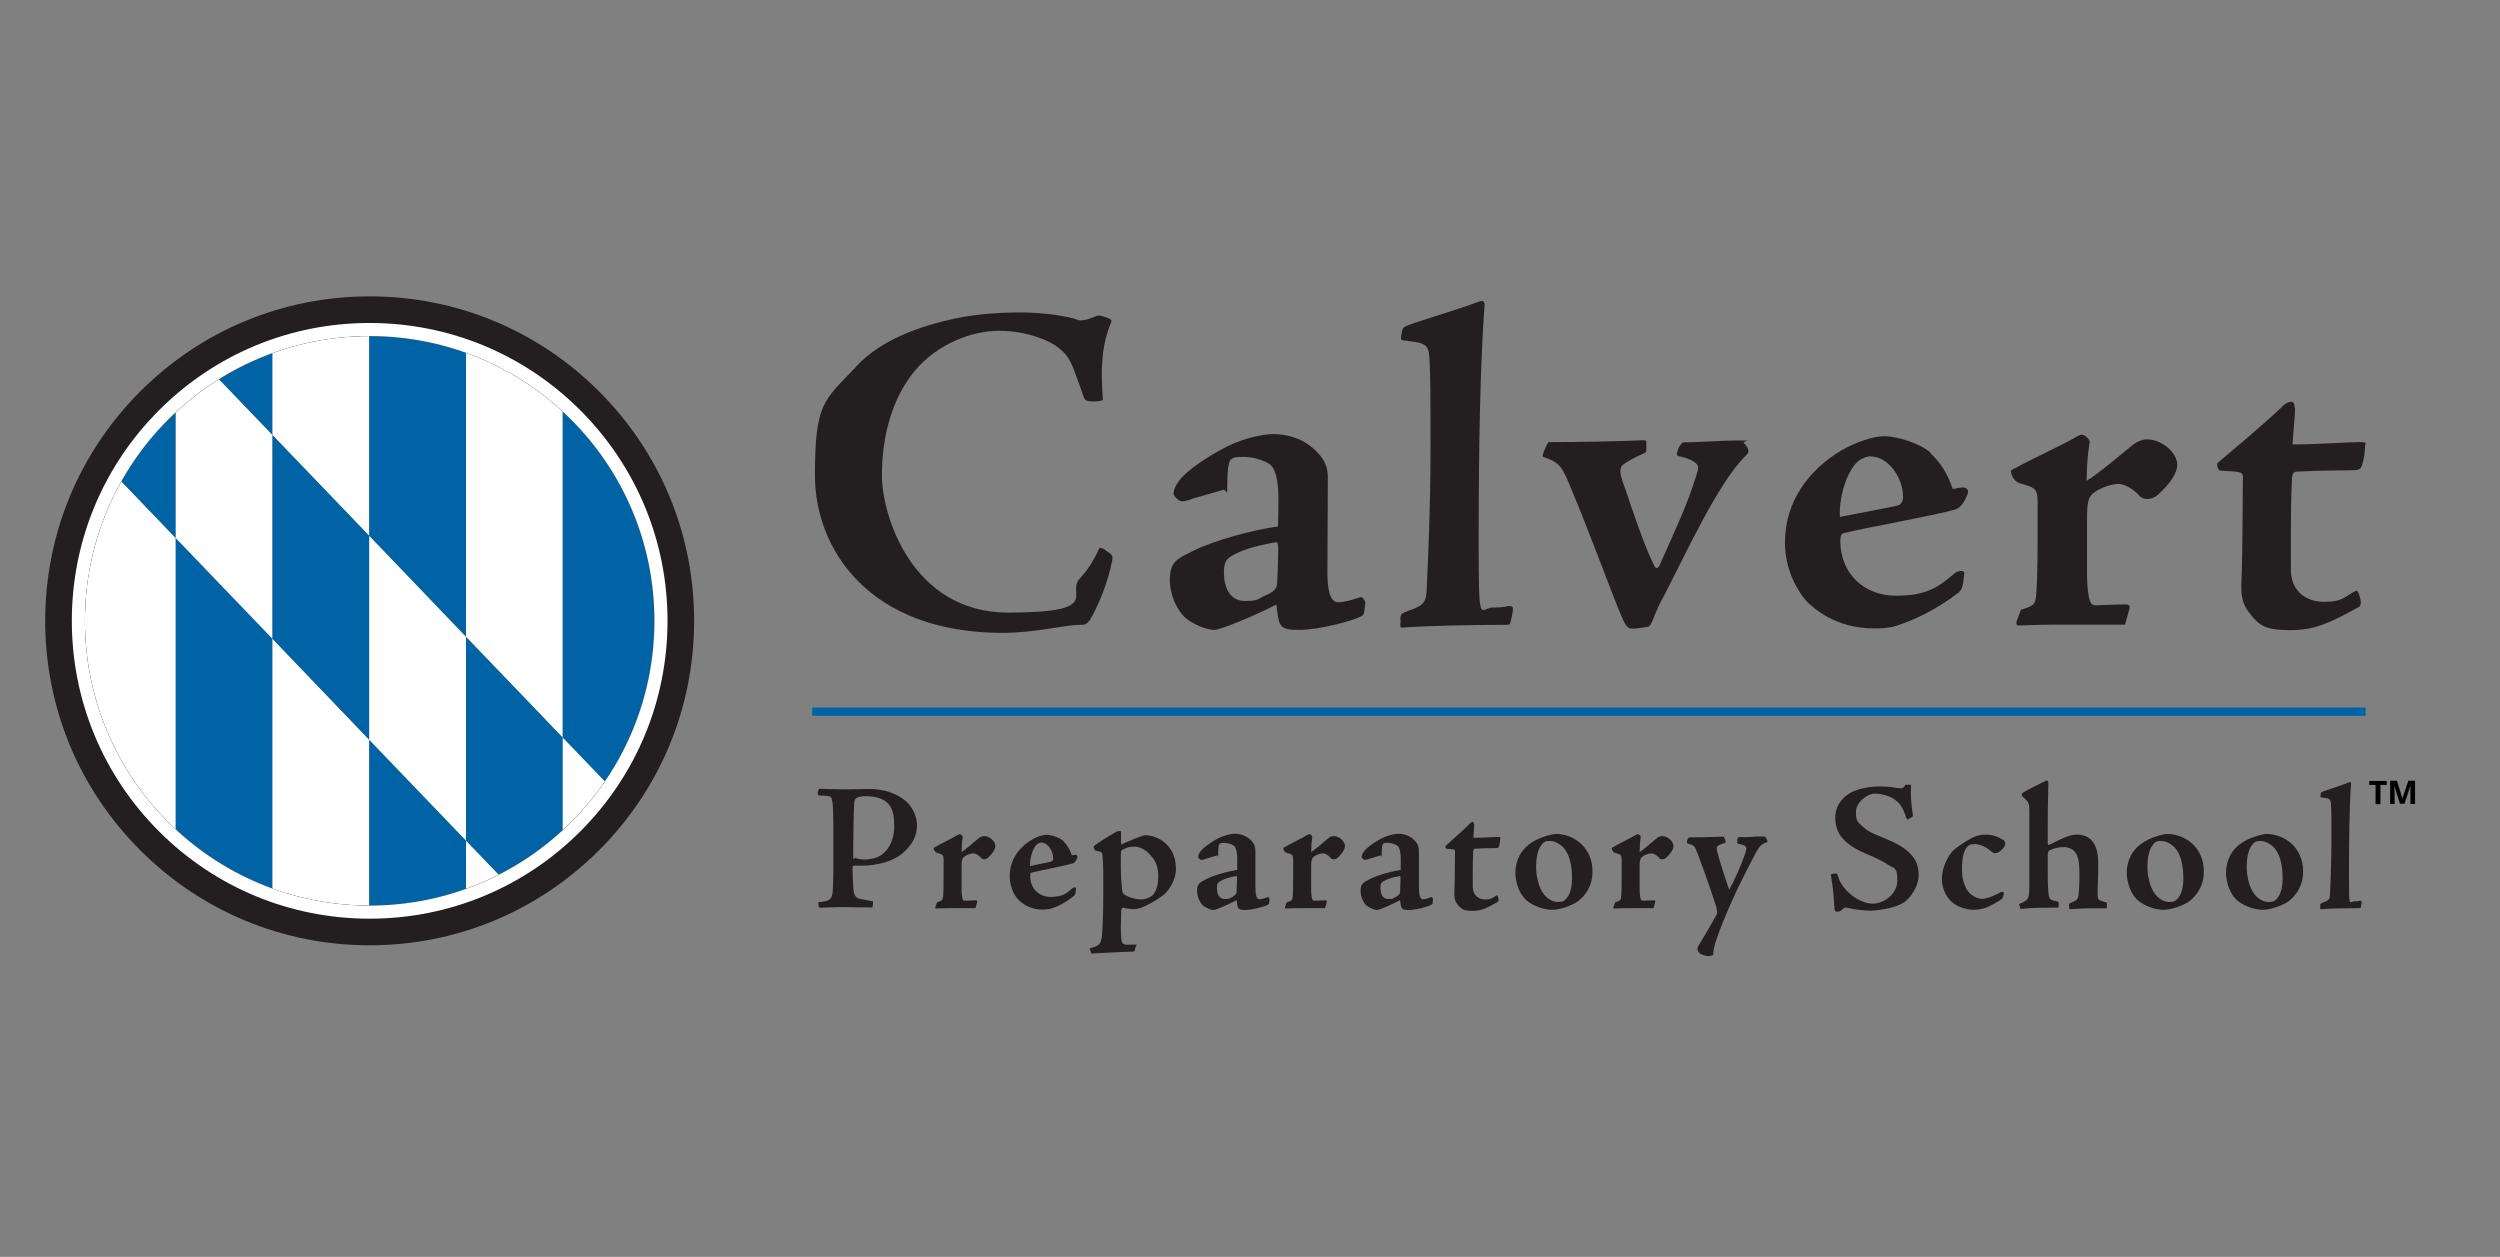 <?xml version="1.0" encoding="UTF-8"?>
<svg id="Layer_1" xmlns="http://www.w3.org/2000/svg" xmlns:xlink="http://www.w3.org/1999/xlink" version="1.1" viewBox="0 0 1183.5 595">
  <rect x="0" y="0" width="1183.5" height="595" fill="#808080" stroke="none"/>
  <!-- Generator: Adobe Illustrator 29.5.0, SVG Export Plug-In . SVG Version: 2.1.0 Build 137)  -->
  <defs>
    <style>
      .st0, .st1 {
        fill: none;
      }

      .st1 {
        stroke: #0063a6;
        stroke-miterlimit: 10;
        stroke-width: 3.9px;
      }

      .st2 {
        fill: #231f20;
      }

      .st3, .st4 {
        fill: #ffce02;
      }

      .st4 {
        fill-rule: evenodd;
      }

      .st5 {
        fill: #0063a6;
      }

      .st6 {
        fill: #fff;
      }

      .st7 {
        clip-path: url(#clippath);
      }
    </style>
    <clipPath id="clippath">
      <circle class="st0" cx="175" cy="293.9" r="134.8"/>
    </clipPath>
  </defs>
  <g>
    <g>
      <g class="st7">
        <g>
          <polygon class="st6" points="37.4 207 37.4 513.1 83.2 513.1 83.2 254.7 37.4 207"/>
          <polygon class="st3" points="83.2 148 73.3 148 83.2 158.3 83.2 148"/>
          <polygon class="st5" points="129 206 129 148 83.2 148 83.2 158.3 129 206"/>
          <polygon class="st5" points="83.2 254.7 83.2 513.1 129 513.1 129 302.4 83.2 254.7"/>
          <polygon class="st6" points="129 302.4 129 513.1 174.8 513.1 174.8 350.2 129 302.4"/>
          <polygon class="st6" points="174.8 253.7 174.8 148 129 148 129 206 174.8 253.7"/>
          <polygon class="st5" points="220.6 301.5 220.6 148 174.8 148 174.8 253.7 220.6 301.5"/>
          <polygon class="st5" points="174.8 350.2 174.8 513.1 220.6 513.1 220.6 397.9 174.8 350.2"/>
          <polygon class="st6" points="266.4 349.2 266.4 148 220.6 148 220.6 301.5 266.4 349.2"/>
          <polygon class="st6" points="220.6 397.9 220.6 513.1 266.4 513.1 266.4 445.6 220.6 397.9"/>
          <polygon class="st5" points="312.2 396.9 312.2 148 266.4 148 266.4 349.2 312.2 396.9"/>
          <polygon class="st2" points="266.4 513.1 312.2 513.1 312.2 493.3 266.4 445.6 266.4 513.1"/>
          <polygon class="st5" points="83.2 158.3 73.3 148 37.4 148 37.4 207 83.2 254.7 83.2 158.3"/>
          <polygon class="st6" points="83.2 158.3 83.2 254.7 129 302.4 129 206 83.2 158.3"/>
          <polygon class="st5" points="129 206 129 302.4 174.8 350.2 174.8 253.7 129 206"/>
          <polygon class="st6" points="174.8 253.7 174.8 350.2 220.6 397.9 220.6 301.5 174.8 253.7"/>
          <polygon class="st5" points="220.6 397.9 266.4 445.6 266.4 349.2 220.6 301.5 220.6 397.9"/>
          <polygon class="st6" points="266.4 349.2 266.4 445.6 312.2 493.3 312.2 396.9 266.4 349.2"/>
          <path class="st4" d="M139.3,198s.1.1.2.2c0,0,0,0,0,0,0,0,0-.1,0-.1h0Z"/>
          <path class="st4" d="M142.6,224.6c0,.1-.1.2-.3.4h0c0-.1.1-.3.3-.4h0Z"/>
          <path class="st4" d="M142.6,224.6c-.1.1-.2.3-.3.4,0-.1.1-.3.3-.4Z"/>
        </g>
      </g>
      <path class="st2" d="M175,159.1c74.4,0,134.8,60.3,134.8,134.8s-60.3,134.8-134.8,134.8-134.8-60.3-134.8-134.8,60.3-134.8,134.8-134.8M175,140.3c-41,0-79.6,16-108.6,45-29,29-45,67.6-45,108.6s16,79.6,45,108.6c29,29,67.6,45,108.6,45s79.6-16,108.6-45,45-67.6,45-108.6-16-79.6-45-108.6c-29-29-67.6-45-108.6-45h0Z"/>
      <path class="st6" d="M175,159.1c74.4,0,134.8,60.3,134.8,134.8s-60.3,134.8-134.8,134.8-134.8-60.3-134.8-134.8,60.3-134.8,134.8-134.8M175,152.9c-37.7,0-73.1,14.7-99.7,41.3-26.6,26.6-41.3,62.1-41.3,99.7s14.7,73.1,41.3,99.7c26.6,26.6,62.1,41.3,99.7,41.3s73.1-14.7,99.7-41.3c26.6-26.6,41.3-62.1,41.3-99.7s-14.7-73.1-41.3-99.7c-26.6-26.6-62.1-41.3-99.7-41.3h0Z"/>
    </g>
    <g>
      <path class="st2" d="M405.1,173.7c12.1-13.1,30.8-19.4,46.9-22.9,10.5-2.2,21.7-2.9,31.3-2.9s22.2,1.6,27.1,3.6c2.3.7,6.3-.9,8.9-2,.9-.2,1.9-.2,4.7.9,2.1.7,2.3,1.1,2.1,2-4.7,11.1-5.1,22.2-4,36.7,0,.4-1.2.9-3.5.9-3.7.2-4.9-.4-5.4-1.6-.9-2.7-3.3-9.3-4.9-13.6-1.6-3.8-2.8-6.7-7-10-4.2-3.6-15.4-8.2-28.3-8.2s-29,6-39.9,18.9c-10.7,12.9-15.6,30.7-15.6,49.6s14.2,64.9,59.8,64.9,27.1-9.1,33.9-16.2c4.9-5.1,7.5-10.7,9.1-14,.2-.4,1.2-.9,3.3.9,2.6,1.6,3.3,2.4,3,4.2-2.3,12.2-7.7,23.8-10.7,28.7-1.6,2-2.3,2.2-4.7,2.2-7,0-21.3,3.8-36.4,3.8-63.8,0-89-40-89-74.5s4.2-35.4,19.4-51.4Z"/>
      <path class="st2" d="M564.4,236.2c-2.3.9-4.2,1.1-5.1,1.1s-3.7-2.2-3.7-3.6c0-2.2,1.2-4.4,3.5-7.3,6.5-7.1,21.7-15.6,27.1-17.3,5.6-2.2,12.6-3.6,16.3-3.6,9.8,0,16.8,4,21,8.5,4.4,4.4,5.1,8.5,5.1,12.2,0,16.2-.2,32.3-.2,43.1-.2,11.1,1.6,15.8,5.1,15.8s8.6-1.8,10.5-2.4c.7-.4,2.6,1.6,2.3,3.1l-.5,4c-.2,1.1-.5,1.6-1.9,2.2-3.5,1.8-19.1,6.2-29,6.2s-9.3-2-10.7-12c-9.8,5.1-26.4,12-29.4,12s-9.8-2.2-14.2-6.2c-2.3-2.4-6.8-8.7-6.8-17.6s4-10,11-13.6c10.7-5.3,28-9.8,40.2-11.6.2-4.9.2-9.6.2-14.2,0-7.6-1.6-12.9-3.5-14.7-1.9-1.8-7.5-4-12.8-4s-4.7.4-6.3,1.3c-.9.9-1.6,4.2-1.6,11.6s-.2,2.2-1.9,2.7l-14.7,4.2ZM600.6,281.2c2.1-1.1,3.7-2.4,4-4.7.2-2.7.5-12.7.5-16s-.2-3.8-1.2-3.8c-11.2,2-16.8,4-21.5,6.9-1.9,1.3-3,2.9-3,7.3,0,7.3,2.8,13.6,10,13.6s5.6-1.1,11.2-3.3Z"/>
      <path class="st2" d="M662.9,293.4c0-1.3.2-2.7,1.2-3.1,1.2-.7,3.5-1.6,5.1-2,4.4-2,5.8-3.3,6.1-7.8.9-18,1.9-42.3,1.9-66.9s0-36-.5-44c-.5-6.9-1.9-7.3-12.8-8.5-.9-.4-.9-.9,0-5.1.2-.9.9-1.3,2.6-2,7.7-2.9,21.5-6.7,33.9-11.3.5-.2.9-.2,1.2-.2.9,0,1.2.9,1.2,1.8-2.1,28.5-2.8,68.1-2.8,111s.5,32.3,6.8,32.3,6.3-.7,7.5-.7c1.9,0,2.1.7,1.9,2-.2,1.6-.7,4.2-1.2,5.8,0,1.1-1.2,1.1-2.8,1.1-13.5,0-37.4.4-48.1,1.3-.9,0-1.2,0-1.2-.9l.2-2.7Z"/>
      <path class="st2" d="M779.4,212.4c0,1.6-.2,1.8-1.2,2.2-4,1.8-9.1,4.4-10.5,6-.7,1.6-1.4,2.7,1.4,10,2.8,8.2,9.6,28.9,14,37.1.7,1.6,1.6,1.8,2.6-.2,6.5-14.7,12.1-26.7,15.2-36,1.4-4.4,3-8.5,3-10,0-2.7-4-4.4-9.3-5.6-1.2-.4-.9-1.3,0-3.8,1.4-2.4,1.9-2.7,2.8-2.7,7.5,0,17.3-.9,25.5-.9s1.9.2,2.6,1.1c.9,1.1,1.6,2,1.9,2.7.5,1.1.5,2.2-.9,3.3-13.3,13.3-27.6,44.9-39,66.9-3.3,5.8-4.9,10.9-5.4,11.8-.7,1.3-.9,2-1.9,2.4-1.9.2-4.7.9-7.5.9s-3.7-2.4-6.8-10c-2.8-6.7-14-36.9-21.3-54.3-5.1-12.5-5.8-14.2-14.2-17.1-.7,0,2.1-6.9,2.8-6.9,14.2,0,34.6-.4,44.8-.9,1.2,0,1.4.2,1.4.9v2.9Z"/>
      <path class="st2" d="M913.7,214.4c4.4,4,8.2,9.3,10.7,17.1,3.5-.7,5.8-1.1,6.5-.2.9.7.9,1.3.7,2.2-.7,2.2-2.8,6.5-5.6,7.6-10.7,3.1-44.1,8.9-53.2,11.3-.9.2-1.6.9-1.6,4,.2,15.3,11.4,25.6,26.2,25.6s20.1-4,27.8-10.5c1.9-1.6,4.7-1.6,4.7-.2-.5,6.4-1.2,8-2.8,9.3-11.7,8.9-22,13.3-29.9,15.8-3,.9-6.8,1.1-10,1.1-18.4,0-28.7-9.6-32.2-13.1-4-4.7-10-14.5-10-27.6,0-19.6,11.4-34.3,26.4-43.4,6.8-4,15.2-6.9,20.8-6.9s16.8,3.3,21.7,7.8ZM885.7,216c-1.2,0-3.3.4-5.6,2-5.1,3.6-9.6,16.2-9.1,26.7,11.9-2.2,20.6-4,27.1-5.3,1.6-.4,2.8-1.8,2.8-4.2,0-9.3-7.2-19.1-15.2-19.1Z"/>
      <path class="st2" d="M956.7,288.7c5.6-1.8,6.5-2.4,7-5.3.5-2.4.9-12.2.9-28.2v-16.9c0-6.7-.5-7.3-8.6-9.6-2.8-.9-4.2-4.4-4-6,9.3-5.3,24.5-12,31.1-16,1.4-.9,2.3-.9,2.8-.9.7,0,3.7,2,3.3,3.8-.9,6-1.2,8.7-1.4,18,4.4-2.4,16.8-12.9,21.5-16.7,1.6-1.3,4.2-2.9,7.2-2.9,6.8,0,14.2,6.2,14.2,12s-7.2,12.5-9.1,14.2c-1.9,1.6-3.7,2-5.1,2-2.1,0-3.3-.9-4.2-2-1.9-2.2-6.3-5.1-9.3-5.1s-8.9,1.6-12.4,4.7c-1.9,1.8-2.6,3.8-2.6,11.6v27.1c0,5.1.7,10.7,1.4,12,.7,1.6,1.2,2.2,3.5,2l13.3-.4c1.4,0,2.3.7,1.9,2l-2.1,7.6h-32.2c-9.8,0-16.8.4-18,.4s-1.4-.7-1.2-1.8l2.1-5.6Z"/>
      <path class="st2" d="M1086.5,193.1c0,4-1.2,15.1-1.2,17.3,11.2,0,26.6-1.1,31.3-1.1s3,.4,3,2.4-.5,5.6-1.4,8.5c-.5,1.8-1.6,2.4-4,2.4-4.9.2-15.9,0-27.1.7-1.4,0-2.1,1.3-2.1,3.8-.7,14.7-.5,32-.5,42.5s7.5,15.3,15.6,15.3,9.3-1.8,13.3-4.2c2.1-1.3,2.6-1.3,3-.2.7,1.8,1.2,3.1,1.2,4.7s-.7,2.2-1.4,2.4c-12.6,6.9-19.9,10.7-32,10.7s-14.7-2.2-19.4-8.2c-3.5-4.4-4-8.7-3.7-15.1.7-17.1.5-43.6.7-48.9.2-1.8-.7-2.4-2.6-2.7-2.6-.4-6.3-.4-8.4-.7-.9-.4-1.6-3.1-.9-3.6,6.5-5.6,21.3-17.8,30.4-26.5,1.9-2,3.5-2.4,4.4-2.4s1.6.7,1.6,2.9Z"/>
    </g>
    <g>
      <path class="st2" d="M387.5,427.1c4.8-.5,6.1-1,6.6-4.2.2-1.4.4-5.5.4-13.1v-14.5c0-9.5,0-15-.8-17.2-.3-1.1-1-1.4-5.6-1.5-.7,0-1-.3-1-1s.4-1.9.7-2.2c1.7,0,8.7.3,11.7.3s10.3-.2,11.8-.2c4.7,0,10.9.8,16.6,5,4.9,3.6,6.2,9.4,6.2,12,0,5.4-2.2,9.1-5.9,12.6-4.8,4.8-13.4,6.7-20.1,6.7h-3.8c-.4,0-.7,0-.7,1.6,0,3.1.2,6.6.4,9.4.2,2.4.7,4.1,3,4.7.8.2,2.7.5,5.7,1.1.5,0,.6,0,.6.6,0,1.1-.2,1.9-.3,2.4-7.8,0-11.4-.2-13.3-.2-4.5,0-8.3.3-11.4.3-.6,0-.7-.2-.7-.7l-.3-2.3ZM409.6,376.9c-2.4,0-4,.7-4.3,1-.5.3-.8.9-.9,2.2-.3,3.2-.5,19.8-.5,24.2s.3,1.6,1,1.8c1.1.5,2.7.8,4.4.8s4.6-.5,6-1.1c5-2.2,8-7.7,8-14.4s-.6-14.5-13.7-14.5Z"/>
      <path class="st2" d="M443.8,427.1c2.1-.7,2.4-1,2.6-2.1.2-1,.3-4.8.3-11v-6.6c0-2.6-.2-2.9-3.2-3.7-1-.3-1.6-1.7-1.5-2.3,3.5-2.1,9.1-4.7,11.5-6.2.5-.3.9-.3,1-.3.3,0,1.4.8,1.2,1.5-.3,2.3-.4,3.4-.5,7,1.6-1,6.2-5,8-6.5.6-.5,1.6-1.1,2.7-1.1,2.5,0,5.3,2.4,5.3,4.7s-2.7,4.8-3.4,5.5c-.7.6-1.4.8-1.9.8-.8,0-1.2-.3-1.6-.8-.7-.9-2.3-2-3.5-2s-3.3.6-4.6,1.8c-.7.7-1,1.5-1,4.5v10.6c0,2,.3,4.2.5,4.7.3.6.4.9,1.3.8l4.9-.2c.5,0,.9.3.7.8l-.8,2.9h-11.9c-3.6,0-6.2.2-6.7.2s-.5-.3-.4-.7l.8-2.2Z"/>
      <path class="st2" d="M503.4,398.2c1.6,1.6,3,3.6,4,6.7,1.3-.3,2.2-.4,2.4,0,.3.3.3.5.3.9-.3.9-1,2.5-2.1,2.9-4,1.2-16.3,3.5-19.7,4.4-.3,0-.6.3-.6,1.6,0,6,4.2,9.9,9.7,9.9s7.4-1.6,10.3-4.1c.7-.6,1.7-.6,1.7,0-.2,2.5-.4,3.1-1,3.6-4.3,3.5-8.1,5.2-11.1,6.1-1.1.3-2.5.4-3.7.4-6.8,0-10.6-3.7-11.9-5.1-1.5-1.8-3.7-5.6-3.7-10.7,0-7.6,4.2-13.3,9.8-16.9,2.5-1.6,5.6-2.7,7.7-2.7s6.2,1.3,8,3ZM493.1,398.8c-.4,0-1.2.2-2.1.8-1.9,1.4-3.5,6.3-3.4,10.4,4.4-.9,7.6-1.6,10-2.1.6-.2,1-.7,1-1.6,0-3.6-2.7-7.4-5.6-7.4Z"/>
      <path class="st2" d="M515.9,448.9c4.3-1,5.1-1.9,5.7-5.2.2-1.4.7-9.2.7-20.3v-8.5c0-5.7-.3-9.5-.5-10.6-.2-.9-.7-1.2-3.2-1.6-.3,0-1.1-1.3-.7-2.2,2.1-1.7,7.1-4.8,10.5-6.7.7-.4,1.4-.4,1.9-.4.3,0,.4.3.4.5v5.9c2.9-1.3,10.2-4.4,11.4-4.4,3.1,0,6.7,1.2,9.6,3.8,4.2,3.7,5,8.6,5,12.5s-2.7,9.3-5.7,11.8c-1.9,1.6-7.1,4.9-11,6.3-1.3.4-2.2.6-3.2.6-1.6,0-3.6-.3-5.1-.7-.6,0-.8.5-.9,1.2,0,.7-.2,5.8-.2,7.3,0,7.8.3,8.6,2.3,9,.9,0,2.1,0,4.2,0s.8.2.6.7l-.4,1.6c-.2.8-.3,1-1.2,1-4.2,0-16,.8-19.3.9-.2,0-.3-.2-.3-.3l-.7-2.3ZM544.2,404.3c-2.4-2.4-4.8-3.5-7.4-3.5s-4.1.7-5.8,1.7c-.3.2-.4,1.1-.4,2.4v5.2c0,4.8.3,8,.6,11.4.2,1,.5,1.6,1.3,2.1,2.5,1.5,5.5,2.2,7.6,2.2s3.5-.6,5.2-1.7c1.5-1.1,3-4.2,3-9.2s-1.3-7.7-4.2-10.6Z"/>
      <path class="st2" d="M570.5,406.7c-.9.3-1.6.4-1.9.4s-1.4-.9-1.4-1.4c0-.9.4-1.7,1.3-2.9,2.4-2.8,8-6.1,10-6.7,2.1-.9,4.7-1.4,6.1-1.4,3.6,0,6.2,1.6,7.8,3.3,1.6,1.7,1.9,3.3,1.9,4.8,0,6.3,0,12.5,0,16.8,0,4.3.6,6.1,1.9,6.1s3.2-.7,3.9-1c.3-.2,1,.6.9,1.2l-.2,1.6c0,.4-.2.6-.7.9-1.3.7-7.1,2.4-10.7,2.4s-3.5-.8-4-4.7c-3.6,2-9.8,4.7-10.9,4.7s-3.6-.9-5.3-2.4c-.9-1-2.5-3.4-2.5-6.8s1.5-3.9,4.1-5.3c4-2.1,10.4-3.8,14.9-4.5,0-1.9,0-3.7,0-5.5,0-2.9-.6-5-1.3-5.7-.7-.7-2.8-1.6-4.8-1.6s-1.7.2-2.3.5c-.3.3-.6,1.6-.6,4.5s0,.9-.7,1l-5.4,1.6ZM583.9,424.2c.8-.4,1.4-1,1.5-1.8,0-1,.2-4.9.2-6.2s0-1.5-.4-1.5c-4.2.8-6.2,1.6-8,2.7-.7.5-1.1,1.1-1.1,2.9,0,2.9,1,5.3,3.7,5.3s2.1-.4,4.2-1.3Z"/>
      <path class="st2" d="M609.3,427.1c2.1-.7,2.4-1,2.6-2.1.2-1,.3-4.8.3-11v-6.6c0-2.6-.2-2.9-3.2-3.7-1-.3-1.6-1.7-1.5-2.3,3.5-2.1,9.1-4.7,11.5-6.2.5-.3.9-.3,1-.3.3,0,1.4.8,1.2,1.5-.3,2.3-.4,3.4-.5,7,1.6-1,6.2-5,8-6.5.6-.5,1.6-1.1,2.7-1.1,2.5,0,5.3,2.4,5.3,4.7s-2.7,4.8-3.4,5.5c-.7.6-1.4.8-1.9.8-.8,0-1.2-.3-1.6-.8-.7-.9-2.3-2-3.5-2s-3.3.6-4.6,1.8c-.7.7-1,1.5-1,4.5v10.6c0,2,.3,4.2.5,4.7.3.6.4.9,1.3.8l4.9-.2c.5,0,.9.3.7.8l-.8,2.9h-11.9c-3.6,0-6.2.2-6.7.2s-.5-.3-.4-.7l.8-2.2Z"/>
      <path class="st2" d="M647.9,406.7c-.9.3-1.6.4-1.9.4s-1.4-.9-1.4-1.4c0-.9.4-1.7,1.3-2.9,2.4-2.8,8-6.1,10-6.7,2.1-.9,4.7-1.4,6.1-1.4,3.6,0,6.2,1.6,7.8,3.3,1.6,1.7,1.9,3.3,1.9,4.8,0,6.3,0,12.5,0,16.8,0,4.3.6,6.1,1.9,6.1s3.2-.7,3.9-1c.3-.2,1,.6.9,1.2l-.2,1.6c0,.4-.2.6-.7.9-1.3.7-7.1,2.4-10.7,2.4s-3.5-.8-4-4.7c-3.6,2-9.8,4.7-10.9,4.7s-3.6-.9-5.3-2.4c-.9-1-2.5-3.4-2.5-6.8s1.5-3.9,4.1-5.3c4-2.1,10.4-3.8,14.9-4.5,0-1.9,0-3.7,0-5.5,0-2.9-.6-5-1.3-5.7-.7-.7-2.8-1.6-4.8-1.6s-1.7.2-2.3.5c-.3.3-.6,1.6-.6,4.5s0,.9-.7,1l-5.4,1.6ZM661.3,424.2c.8-.4,1.4-1,1.5-1.8,0-1,.2-4.9.2-6.2s0-1.5-.4-1.5c-4.2.8-6.2,1.6-8,2.7-.7.5-1.1,1.1-1.1,2.9,0,2.9,1,5.3,3.7,5.3s2.1-.4,4.2-1.3Z"/>
      <path class="st2" d="M697.9,389.9c0,1.6-.4,5.9-.4,6.7,4.2,0,9.9-.4,11.6-.4s1.1.2,1.1,1-.2,2.2-.5,3.3c-.2.7-.6,1-1.5,1-1.8,0-5.9,0-10,.3-.5,0-.8.5-.8,1.5-.3,5.7-.2,12.5-.2,16.5s2.8,6,5.8,6,3.5-.7,4.9-1.6c.8-.5,1-.5,1.1,0,.3.7.4,1.2.4,1.8s-.3.9-.5,1c-4.7,2.7-7.4,4.2-11.8,4.2s-5.4-.9-7.2-3.2c-1.3-1.7-1.5-3.4-1.4-5.9.3-6.7.2-17,.3-19,0-.7-.3-1-1-1-1-.2-2.3-.2-3.1-.3-.3-.2-.6-1.2-.3-1.4,2.4-2.2,7.9-6.9,11.2-10.3.7-.8,1.3-1,1.6-1s.6.3.6,1.1Z"/>
      <path class="st2" d="M753.9,412.7c0,8.8-5.9,13.3-7.5,14.4-3.4,2-8.1,3.6-11.7,3.6s-10.5-1.9-13.8-6.4c-2.3-3-3.5-7.5-3.5-11.2s1.3-7.8,3.6-10.6c1.6-1.9,3.5-3.5,6.1-4.8,3.1-1.6,7.5-2.9,9.6-2.9,7.7,0,17.2,5.8,17.2,17.8ZM729.9,399.9c-1.6,1.5-2.7,5.3-2.7,10.7s1.8,10.5,3.8,12.9c2.4,2.8,4.7,3.5,6.7,3.5s2.7-.4,3.7-1.5c1.5-1.6,2.8-4.5,2.8-9.8s-1-11.4-4.3-14.7c-1.5-1.5-4-2.9-6.2-2.9s-2.9.6-3.8,1.6Z"/>
      <path class="st2" d="M764.8,427.1c2.1-.7,2.4-1,2.6-2.1.2-1,.3-4.8.3-11v-6.6c0-2.6-.2-2.9-3.2-3.7-1-.3-1.6-1.7-1.5-2.3,3.5-2.1,9.1-4.7,11.5-6.2.5-.3.9-.3,1-.3.3,0,1.4.8,1.2,1.5-.3,2.3-.4,3.4-.5,7,1.6-1,6.2-5,8-6.5.6-.5,1.6-1.1,2.7-1.1,2.5,0,5.3,2.4,5.3,4.7s-2.7,4.8-3.4,5.5c-.7.6-1.4.8-1.9.8-.8,0-1.2-.3-1.6-.8-.7-.9-2.3-2-3.5-2s-3.3.6-4.6,1.8c-.7.7-1,1.5-1,4.5v10.6c0,2,.3,4.2.5,4.7.3.6.4.9,1.3.8l4.9-.2c.5,0,.9.3.7.8l-.8,2.9h-11.9c-3.6,0-6.2.2-6.7.2s-.5-.3-.4-.7l.8-2.2Z"/>
      <path class="st2" d="M823,396.3c1.6,0,6.1,0,8.6-.3,1.6,0,2.6,0,3,0s1,0,1.2.3c.3.3,1,1.9,1,2.3-3.5,1.1-4.2,2.4-6.8,7.4-6.4,12.2-10,20-12.7,26.5-2.8,6.3-5.4,14-5.6,15-.5,1.9-.6,2.9-.6,3.5s0,1-.3,1.2c-.8.3-1.5.4-2.2.4-1.3,0-3.3-.7-4.2-1.6-1.1-1-1-2.4-.2-3.6.7-.9,8.2-13.7,8.6-14.8.2-.4,0-2.1-.4-3.5-2.9-9.1-5.5-16.4-8.9-25.4-1.2-3.1-1.6-3.6-4-4.2-.8-.2-.9-.3-.9-.7s0-.8.4-1.7c.3-.6.5-.7,1.7-.7,7.3,0,11.8-.3,14.5-.3s.8,0,.9.3c.3.4.9,1.8.8,2.5-4.3,1.5-4.6,1.6-4,4.2.9,3.5,4.2,14.1,5.7,18.1,2.1-3.7,5.7-11.5,7.5-17,1.2-3.5.8-3.9-3.3-4.8-.4,0-.4-.3-.4-1,0-1.4.2-1.7.6-1.9Z"/>
      <path class="st2" d="M868.8,431.4c-.2-.3-.4-1.1-.5-3.2-.2-4.5-.7-8.6-1.5-13.6,0-.6,0-.8.4-.9.5,0,1.2-.2,1.7-.2s.9.2,1.1,1c.4,1.3,1,3.1,2.5,5.1,3.1,4.4,9.1,8.2,14.1,8.2s11.6-4.4,11.6-11-1.6-5.6-4.2-7.3c-1.5-1-3.5-2.3-8.9-4.6-6.1-2.5-10.1-4.8-13.1-8.3-1.7-2-3.2-5.4-3.2-9.3,0-6,3.4-9.9,7.4-12.1,2.2-1.2,7.3-2.9,13.2-2.9s6.2.4,7.8.6c1,.2,1.7.2,2.6.3.8,0,1.6-.4,2.2-1.7,1,0,2.4,0,2.7,0-.3,4.6,0,8.9.8,14,.2.7,0,1-.3,1.2-.7.4-1.3.9-2,1.2-.3,0-.5,0-.7-.6-1.3-3.7-2.3-6.3-5-8.4-2.1-1.7-6.1-3.2-9.9-3.2s-9,4.2-9,8.7,1,4.7,2.4,6.2c2.1,2,4.2,3.5,9.4,5.5,6,2.4,10.3,4.6,13.1,7.2,3.5,3.3,4.8,6.5,4.8,11.1s-3.5,11-8,13.4c-4.3,2.3-11.8,3.3-15,3.3s-7.4-.6-10.6-1.3c-.7-.2-1.1-.2-1.6,0-.5.3-1,.7-1.6,1.3-.5.4-1,.5-1.6.5s-.7,0-1.1-.4Z"/>
      <path class="st2" d="M948.1,397.3c.7.6,1.2,1.4,1.2,2,0,1.6-1.9,3.4-3.3,4.2-.7.3-1.6.5-2.2.3-.6-.3-1.2-.7-2.2-1.6-1.8-1.4-4.3-2.6-6.7-2.6s-2.9.6-3.7,1.4c-1.6,1.6-2.4,5.5-2.4,10.8s1.9,9.1,3.1,10.4c2.4,2.7,4.9,3.3,6.5,3.3,2.5,0,6.8-2,9-3.3.4,0,1.2,0,1.2.5s-.3,2.5-1,2.9c-1.1.9-5.4,3.4-7.7,4.2-2,.6-4,.9-5.4.9-3.4,0-7.8-1.2-10.5-3.7-1.6-1.4-4.7-5.1-4.7-11s3.5-11.5,5.1-13.1c1.8-1.8,5.5-4.2,8-5.6,2.7-1.6,4.9-2.2,7.7-2.2s6.1,1,7.8,2.4Z"/>
      <path class="st2" d="M955.9,428.3c0-.2-.2-.3,0-.3,4.8-2.2,4.8-2.3,4.8-10.6v-33.2c0-4.2-.2-4.3-3.3-7.2-.3-.3-.4-1.2,0-1.6,2.1-1.4,8.3-4.4,11-5.7.3-.3.8-.2,1,0,.3.4.3.7.3,1.2,0,3.9-.3,9.5-.3,18.5v9.8c0,.4.3.9.6.8,1.6-.8,6.7-3.4,8.6-4,2-.7,3.2-.9,4.6-.9,7.1,0,10.1,5.1,10.1,13.6s-.3,10.6-.3,14.4c0,2.8.3,3,3.4,3.9.9.2,1,.3,1,.9v1.5c0,.5,0,.6-.7.6h-6.9c-4.2,0-7.7.3-9.9.4-.3,0-.4-.2-.4-1.3,0-1,0-1.3.3-1.5.3-.2,1.4-.5,2.2-.9,1.5-.8,1.8-1.4,2-3.2.4-4.3.4-6.6.4-10.2,0-7.3-1.3-9.3-2.9-10.8-1.6-1.1-3.1-1.5-4.4-1.5-2.2,0-4.7.5-6.7,1.5-.8.3-1,1.2-1,2.7v8.7c0,4.8.2,8.4.5,10.1.4,1.8.8,2.1,4.2,2.8.5.2.5.3.5,1.3,0,1.5-.2,1.6-.4,1.6-7.4,0-12.7,0-17.3.6-.3,0-.4,0-.5-.3l-.5-1.8Z"/>
      <path class="st2" d="M1043.3,412.7c0,8.8-5.9,13.3-7.5,14.4-3.4,2-8.1,3.6-11.7,3.6s-10.5-1.9-13.8-6.4c-2.2-3-3.5-7.5-3.5-11.2s1.3-7.8,3.6-10.6c1.6-1.9,3.5-3.5,6.1-4.8,3.1-1.6,7.5-2.9,9.6-2.9,7.7,0,17.2,5.8,17.2,17.8ZM1019.3,399.9c-1.6,1.5-2.7,5.3-2.7,10.7s1.8,10.5,3.8,12.9c2.4,2.8,4.7,3.5,6.7,3.5s2.7-.4,3.7-1.5c1.5-1.6,2.8-4.5,2.8-9.8s-1-11.4-4.3-14.7c-1.5-1.5-4-2.9-6.2-2.9s-2.9.6-3.8,1.6Z"/>
      <path class="st2" d="M1090.3,412.7c0,8.8-5.9,13.3-7.5,14.4-3.4,2-8.1,3.6-11.7,3.6s-10.5-1.9-13.8-6.4c-2.2-3-3.5-7.5-3.5-11.2s1.3-7.8,3.6-10.6c1.6-1.9,3.5-3.5,6.1-4.8,3.1-1.6,7.5-2.9,9.6-2.9,7.7,0,17.2,5.8,17.2,17.8ZM1066.3,399.9c-1.6,1.5-2.7,5.3-2.7,10.7s1.8,10.5,3.8,12.9c2.4,2.8,4.7,3.5,6.7,3.5s2.7-.4,3.7-1.5c1.5-1.6,2.8-4.5,2.8-9.8s-1-11.4-4.3-14.7c-1.5-1.5-4-2.9-6.2-2.9s-2.9.6-3.8,1.6Z"/>
      <path class="st2" d="M1098.4,428.9c0-.5,0-1,.4-1.2.4-.3,1.3-.6,1.9-.8,1.6-.8,2.2-1.3,2.3-3,.3-7,.7-16.4.7-26s0-14-.2-17.1c-.2-2.7-.7-2.9-4.8-3.3-.3-.2-.3-.3,0-2,0-.3.3-.5,1-.8,2.9-1.1,8-2.6,12.5-4.4.2,0,.3,0,.4,0,.3,0,.4.3.4.7-.8,11.1-1,26.5-1,43.2s.2,12.5,2.5,12.5,2.3-.3,2.8-.3c.7,0,.8.3.7.8,0,.6-.3,1.6-.4,2.3,0,.4-.4.4-1,.4-5,0-13.8.2-17.8.5-.3,0-.4,0-.4-.3v-1Z"/>
    </g>
    <line class="st1" x1="384.5" y1="336.9" x2="1119.9" y2="336.9"/>
  </g>
  <g>
    <path d="M1126.9,380.7h-2.3v-9.1h-3v-1.9h8.3v1.9h-3v9.1Z"/>
    <path d="M1136.2,380.7l-2.7-8.7h0c0,1.8.1,2.9.1,3.5v5.1h-2.1v-11h3.2l2.6,8.4h0l2.8-8.4h3.2v11h-2.2v-5.2c0-.2,0-.5,0-.9,0-.3,0-1.2,0-2.6h0l-2.8,8.6h-2.1Z"/>
  </g>
</svg>